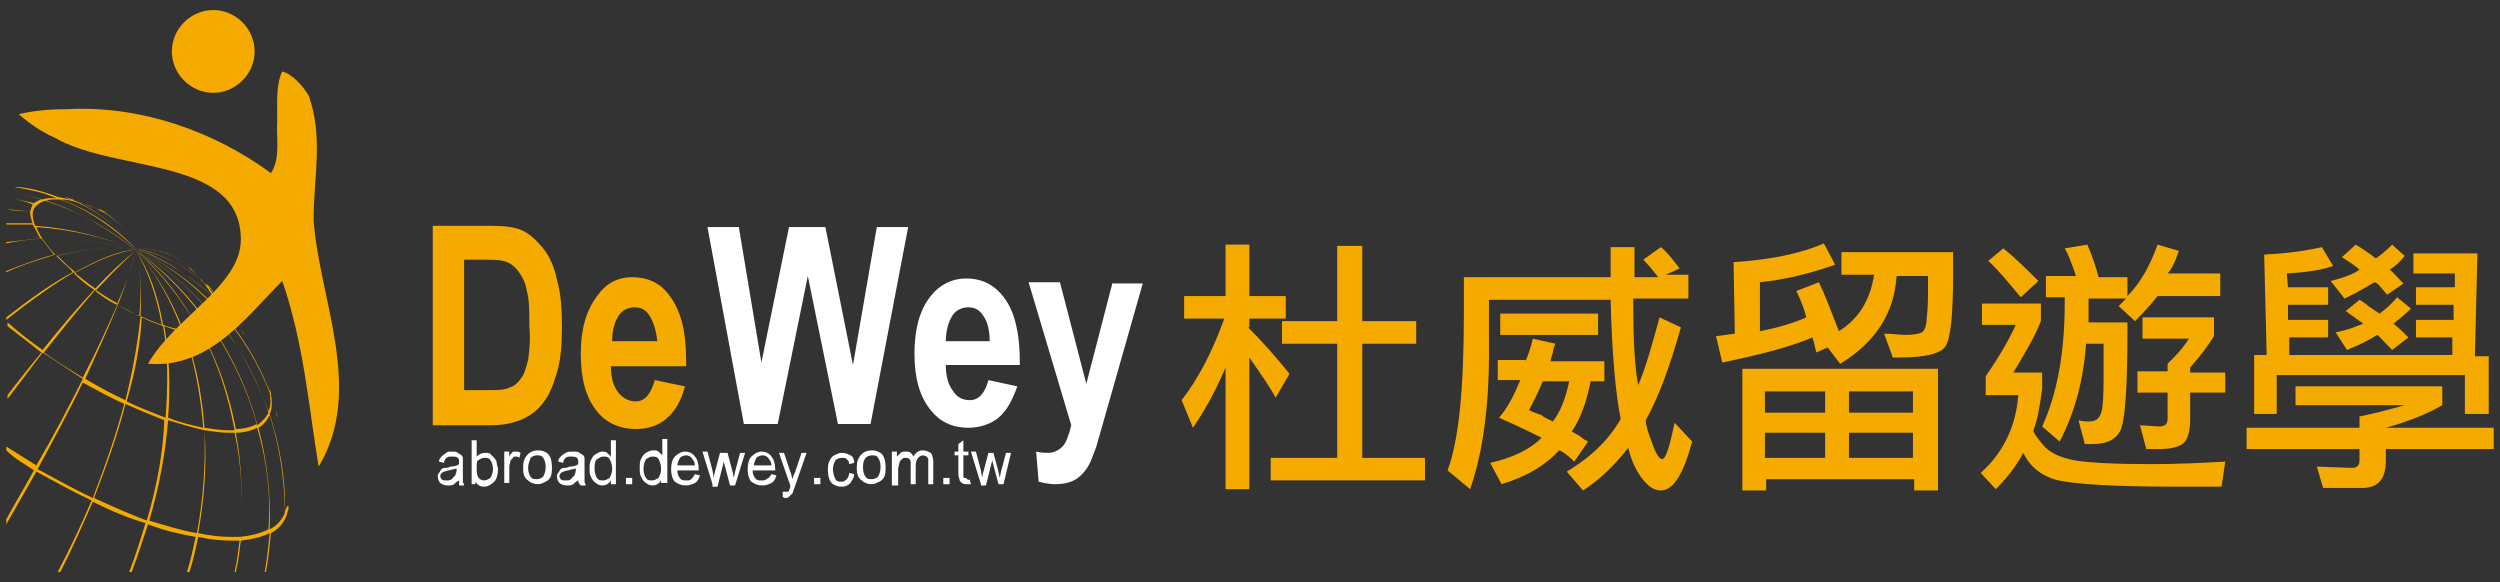 <?xml version="1.0" encoding="utf-8"?>
<!-- Generator: Adobe Illustrator 27.1.1, SVG Export Plug-In . SVG Version: 6.00 Build 0)  -->
<svg version="1.1" id="圖層_1" xmlns="http://www.w3.org/2000/svg" xmlns:xlink="http://www.w3.org/1999/xlink" x="0px" y="0px"
	 viewBox="0 0 199.3 46.4" style="enable-background:new 0 0 199.3 46.4;" xml:space="preserve">
<rect x="0" y="0" width="199.3" height="46.4" fill="#333333" stroke="none"/>
<style type="text/css">
	.st0{fill:#F5AA00;}
	.st1{fill:#FFFFFF;}
	.st2{fill-rule:evenodd;clip-rule:evenodd;fill:#F5AA00;}
</style>
<g>
	<g>
		<g>
			<path class="st0" d="M43.3,19.8c-0.5-0.6-1-1.1-1.6-1.4c-0.6-0.3-1.5-0.4-2.6-0.4h-4.6v15.9h4.7c1,0,1.8-0.2,2.5-0.5
				c0.6-0.3,1.2-0.7,1.6-1.3c0.5-0.6,0.8-1.4,1.1-2.4c0.3-1,0.4-2.2,0.4-3.6c0-1.5-0.1-2.8-0.4-3.8C44.2,21.3,43.8,20.4,43.3,19.8z
				 M42.1,28.7c-0.2,0.7-0.3,1.2-0.6,1.5c-0.2,0.3-0.5,0.6-0.9,0.7c-0.4,0.2-0.9,0.2-1.7,0.2H37V20.7h1.1c1,0,1.7,0,2,0.1
				c0.5,0.1,0.9,0.4,1.2,0.8c0.3,0.4,0.6,0.9,0.7,1.6c0.2,0.7,0.2,1.6,0.2,2.8C42.3,27.1,42.2,28,42.1,28.7z M54.7,28.7
				c0-2.2-0.4-3.9-1.3-5.1c-0.7-1-1.7-1.5-3-1.5c-1.2,0-2.1,0.5-2.8,1.5c-0.9,1.2-1.3,2.7-1.3,4.6c0,2,0.4,3.5,1.3,4.6
				c0.7,0.9,1.8,1.4,3.1,1.4c1,0,1.8-0.3,2.4-0.8c0.7-0.6,1.2-1.4,1.5-2.6l-2.4-0.5c-0.3,1.1-0.8,1.7-1.5,1.7c-0.5,0-1-0.2-1.4-0.7
				c-0.4-0.5-0.6-1.2-0.6-2.1h6L54.7,28.7z M48.8,27.2c0-0.9,0.2-1.5,0.5-2c0.3-0.5,0.8-0.7,1.3-0.7c0.5,0,0.9,0.2,1.2,0.7
				c0.3,0.5,0.5,1.1,0.6,2H48.8z"/>
		</g>
	</g>
	<g>
		<g>
			<path class="st1" d="M68,29.1l-2.2-11h-2.9l-2.2,10.8l-1.8-10.8h-2.5l2.9,15.7h2.7l2.4-11.8l2.4,11.8h2.6l3-15.7h-2.5L68,29.1z
				 M77,22.2c-1.1,0-2.1,0.5-2.8,1.4c-0.9,1.1-1.3,2.7-1.3,4.6c0,1.9,0.4,3.4,1.3,4.5c0.7,0.9,1.7,1.4,3,1.4c0.9,0,1.8-0.3,2.4-0.8
				c0.7-0.6,1.1-1.4,1.5-2.5l-2.3-0.5c-0.3,1.1-0.8,1.6-1.5,1.6c-0.5,0-1-0.2-1.3-0.7c-0.4-0.5-0.6-1.2-0.6-2.1h5.9l0-0.3
				c0-2.2-0.4-3.9-1.2-5C79.3,22.7,78.3,22.2,77,22.2z M75.4,27.2c0-0.8,0.2-1.5,0.5-2c0.3-0.5,0.8-0.7,1.3-0.7
				c0.5,0,0.9,0.2,1.2,0.7c0.3,0.4,0.5,1.1,0.5,2H75.4z M88.7,22.5l-2.1,8.1l-2.1-8.1H82l3.4,11.4c-0.2,0.8-0.4,1.4-0.7,1.7
				c-0.3,0.3-0.7,0.5-1.1,0.5c-0.3,0-0.6,0-1-0.1l0.2,2.4c0.4,0.1,0.9,0.2,1.3,0.2c0.6,0,1.1-0.1,1.5-0.3c0.4-0.2,0.7-0.5,1-0.9
				c0.3-0.4,0.5-1,0.8-1.8l0.6-2.1l3.1-10.9H88.7z"/>
		</g>
	</g>
	<g>
		<g>
			<path class="st1" d="M36.6,38.3c-0.2,0.1-0.3,0.2-0.4,0.3c-0.1,0.1-0.3,0.1-0.5,0.1c-0.3,0-0.5-0.1-0.6-0.2
				c-0.1-0.1-0.2-0.3-0.2-0.5c0-0.1,0-0.2,0.1-0.3c0.1-0.1,0.1-0.2,0.2-0.3c0.1-0.1,0.2-0.1,0.3-0.1c0.1,0,0.2,0,0.4-0.1
				c0.3,0,0.6-0.1,0.7-0.2c0-0.1,0-0.1,0-0.1c0-0.2,0-0.3-0.1-0.4c-0.1-0.1-0.3-0.1-0.5-0.1c-0.2,0-0.3,0-0.4,0.1
				c-0.1,0.1-0.2,0.2-0.2,0.4l-0.4-0.1c0-0.2,0.1-0.3,0.2-0.4c0.1-0.1,0.2-0.2,0.4-0.3C35.6,36,35.8,36,36,36c0.2,0,0.4,0,0.5,0.1
				c0.1,0.1,0.2,0.1,0.3,0.2c0.1,0.1,0.1,0.2,0.1,0.3c0,0.1,0,0.2,0,0.4v0.6c0,0.4,0,0.7,0,0.8c0,0.1,0.1,0.2,0.1,0.3h-0.4
				C36.6,38.5,36.6,38.4,36.6,38.3z M36.5,37.3c-0.2,0.1-0.4,0.1-0.7,0.2c-0.2,0-0.3,0.1-0.4,0.1c-0.1,0-0.1,0.1-0.2,0.1
				c0,0.1-0.1,0.1-0.1,0.2c0,0.1,0,0.2,0.1,0.3c0.1,0.1,0.2,0.1,0.4,0.1c0.2,0,0.3,0,0.4-0.1c0.1-0.1,0.2-0.2,0.3-0.3
				c0-0.1,0.1-0.2,0.1-0.4V37.3z"/>
			<path class="st1" d="M38,38.6h-0.4v-3.5H38v1.3c0.2-0.2,0.4-0.3,0.7-0.3c0.2,0,0.3,0,0.4,0.1c0.1,0.1,0.2,0.2,0.3,0.3
				c0.1,0.1,0.2,0.3,0.2,0.4c0,0.2,0.1,0.3,0.1,0.5c0,0.4-0.1,0.8-0.3,1c-0.2,0.2-0.5,0.4-0.8,0.4c-0.3,0-0.5-0.1-0.7-0.4V38.6z
				 M38,37.3c0,0.3,0,0.5,0.1,0.7c0.1,0.2,0.3,0.3,0.5,0.3c0.2,0,0.3-0.1,0.5-0.2c0.1-0.2,0.2-0.4,0.2-0.7c0-0.3-0.1-0.6-0.2-0.7
				c-0.1-0.2-0.3-0.2-0.5-0.2c-0.2,0-0.3,0.1-0.5,0.2C38,36.8,38,37,38,37.3z"/>
			<path class="st1" d="M40.2,38.6v-2.6h0.4v0.4c0.1-0.2,0.2-0.3,0.3-0.4C41,36,41,36,41.1,36c0.1,0,0.3,0,0.4,0.1l-0.1,0.4
				c-0.1-0.1-0.2-0.1-0.3-0.1c-0.1,0-0.2,0-0.2,0.1c-0.1,0.1-0.1,0.1-0.2,0.2c0,0.2-0.1,0.3-0.1,0.5v1.3H40.2z"/>
			<path class="st1" d="M41.7,37.3c0-0.5,0.1-0.8,0.4-1.1c0.2-0.2,0.5-0.3,0.8-0.3c0.3,0,0.6,0.1,0.8,0.3c0.2,0.2,0.3,0.6,0.3,1
				c0,0.3,0,0.6-0.1,0.8c-0.1,0.2-0.2,0.3-0.4,0.4c-0.2,0.1-0.4,0.2-0.6,0.2c-0.3,0-0.6-0.1-0.8-0.3C41.8,38.1,41.7,37.8,41.7,37.3z
				 M42.1,37.3c0,0.3,0.1,0.6,0.2,0.7c0.1,0.2,0.3,0.2,0.5,0.2c0.2,0,0.4-0.1,0.5-0.2c0.1-0.2,0.2-0.4,0.2-0.8
				c0-0.3-0.1-0.6-0.2-0.7c-0.1-0.2-0.3-0.2-0.5-0.2c-0.2,0-0.4,0.1-0.5,0.2C42.2,36.8,42.1,37,42.1,37.3z"/>
			<path class="st1" d="M46.1,38.3c-0.2,0.1-0.3,0.2-0.4,0.3c-0.1,0.1-0.3,0.1-0.5,0.1c-0.3,0-0.5-0.1-0.6-0.2
				c-0.1-0.1-0.2-0.3-0.2-0.5c0-0.1,0-0.2,0.1-0.3c0.1-0.1,0.1-0.2,0.2-0.3c0.1-0.1,0.2-0.1,0.3-0.1c0.1,0,0.2,0,0.4-0.1
				c0.3,0,0.6-0.1,0.7-0.2c0-0.1,0-0.1,0-0.1c0-0.2,0-0.3-0.1-0.4c-0.1-0.1-0.3-0.1-0.5-0.1c-0.2,0-0.3,0-0.4,0.1
				c-0.1,0.1-0.2,0.2-0.2,0.4l-0.4-0.1c0-0.2,0.1-0.3,0.2-0.4c0.1-0.1,0.2-0.2,0.4-0.3c0.2-0.1,0.3-0.1,0.6-0.1c0.2,0,0.4,0,0.5,0.1
				c0.1,0.1,0.2,0.1,0.3,0.2c0.1,0.1,0.1,0.2,0.1,0.3c0,0.1,0,0.2,0,0.4v0.6c0,0.4,0,0.7,0,0.8c0,0.1,0.1,0.2,0.1,0.3h-0.4
				C46.1,38.5,46.1,38.4,46.1,38.3z M46,37.3c-0.2,0.1-0.4,0.1-0.7,0.2c-0.2,0-0.3,0.1-0.4,0.1c-0.1,0-0.1,0.1-0.2,0.1
				c0,0.1-0.1,0.1-0.1,0.2c0,0.1,0,0.2,0.1,0.3c0.1,0.1,0.2,0.1,0.4,0.1c0.2,0,0.3,0,0.4-0.1c0.1-0.1,0.2-0.2,0.3-0.3
				c0-0.1,0.1-0.2,0.1-0.4V37.3z"/>
			<path class="st1" d="M48.7,38.6v-0.3c-0.2,0.3-0.4,0.4-0.7,0.4c-0.2,0-0.4-0.1-0.5-0.2c-0.2-0.1-0.3-0.3-0.4-0.5
				C47,37.8,47,37.6,47,37.4c0-0.3,0-0.5,0.1-0.7c0.1-0.2,0.2-0.4,0.4-0.5c0.2-0.1,0.3-0.2,0.5-0.2c0.1,0,0.3,0,0.4,0.1
				c0.1,0.1,0.2,0.2,0.3,0.3v-1.3h0.4v3.5H48.7z M47.4,37.4c0,0.3,0.1,0.6,0.2,0.7c0.1,0.2,0.3,0.2,0.5,0.2c0.2,0,0.3-0.1,0.5-0.2
				c0.1-0.2,0.2-0.4,0.2-0.7c0-0.4-0.1-0.6-0.2-0.8c-0.1-0.2-0.3-0.2-0.5-0.2c-0.2,0-0.3,0.1-0.5,0.2C47.4,36.8,47.4,37,47.4,37.4z"
				/>
			<path class="st1" d="M49.9,38.6v-0.5h0.5v0.5H49.9z"/>
			<path class="st1" d="M52.7,38.6v-0.3c-0.2,0.3-0.4,0.4-0.7,0.4c-0.2,0-0.4-0.1-0.5-0.2c-0.2-0.1-0.3-0.3-0.4-0.5
				c-0.1-0.2-0.1-0.4-0.1-0.7c0-0.3,0-0.5,0.1-0.7c0.1-0.2,0.2-0.4,0.4-0.5c0.2-0.1,0.3-0.2,0.6-0.2c0.1,0,0.3,0,0.4,0.1
				c0.1,0.1,0.2,0.2,0.3,0.3v-1.3h0.4v3.5H52.7z M51.3,37.4c0,0.3,0.1,0.6,0.2,0.7c0.1,0.2,0.3,0.2,0.5,0.2c0.2,0,0.3-0.1,0.5-0.2
				c0.1-0.2,0.2-0.4,0.2-0.7c0-0.4-0.1-0.6-0.2-0.8c-0.1-0.2-0.3-0.2-0.5-0.2c-0.2,0-0.3,0.1-0.5,0.2C51.4,36.8,51.3,37,51.3,37.4z"
				/>
			<path class="st1" d="M55.4,37.8l0.4,0.1c-0.1,0.3-0.2,0.5-0.4,0.6c-0.2,0.1-0.4,0.2-0.7,0.2c-0.4,0-0.6-0.1-0.9-0.3
				c-0.2-0.2-0.3-0.6-0.3-1c0-0.4,0.1-0.8,0.3-1c0.2-0.2,0.5-0.4,0.8-0.4c0.3,0,0.6,0.1,0.8,0.4c0.2,0.2,0.3,0.6,0.3,1
				c0,0,0,0.1,0,0.1H54c0,0.3,0.1,0.5,0.2,0.6c0.1,0.2,0.3,0.2,0.5,0.2c0.2,0,0.3,0,0.4-0.1C55.2,38.1,55.3,38,55.4,37.8z M54,37.1
				h1.4c0-0.2-0.1-0.4-0.2-0.5c-0.1-0.2-0.3-0.3-0.5-0.3c-0.2,0-0.4,0.1-0.5,0.2C54.1,36.7,54,36.9,54,37.1z"/>
			<path class="st1" d="M56.8,38.6l-0.8-2.6h0.4l0.4,1.5l0.1,0.6c0,0,0-0.2,0.1-0.5l0.4-1.5H58l0.4,1.5l0.1,0.5l0.1-0.5l0.4-1.5h0.4
				l-0.8,2.6h-0.4l-0.4-1.5l-0.1-0.4l-0.5,2H56.8z"/>
			<path class="st1" d="M61.5,37.8l0.4,0.1c-0.1,0.3-0.2,0.5-0.4,0.6c-0.2,0.1-0.4,0.2-0.7,0.2c-0.4,0-0.6-0.1-0.9-0.3
				c-0.2-0.2-0.3-0.6-0.3-1c0-0.4,0.1-0.8,0.3-1c0.2-0.2,0.5-0.4,0.8-0.4c0.3,0,0.6,0.1,0.8,0.4c0.2,0.2,0.3,0.6,0.3,1
				c0,0,0,0.1,0,0.1h-1.8c0,0.3,0.1,0.5,0.2,0.6c0.1,0.2,0.3,0.2,0.5,0.2c0.2,0,0.3,0,0.4-0.1C61.3,38.1,61.4,38,61.5,37.8z
				 M60.1,37.1h1.4c0-0.2-0.1-0.4-0.2-0.5c-0.1-0.2-0.3-0.3-0.5-0.3c-0.2,0-0.4,0.1-0.5,0.2C60.2,36.7,60.1,36.9,60.1,37.1z"/>
			<path class="st1" d="M62.4,39.6l0-0.4c0.1,0,0.2,0,0.2,0c0.1,0,0.2,0,0.2,0c0.1,0,0.1-0.1,0.1-0.1c0,0,0.1-0.2,0.1-0.3
				c0,0,0-0.1,0-0.1l-0.9-2.6h0.4l0.5,1.5c0.1,0.2,0.1,0.4,0.2,0.6c0-0.2,0.1-0.4,0.2-0.6l0.5-1.5h0.4l-0.9,2.6
				c-0.1,0.3-0.2,0.5-0.2,0.6c-0.1,0.1-0.2,0.2-0.3,0.3c-0.1,0.1-0.2,0.1-0.3,0.1C62.6,39.7,62.5,39.7,62.4,39.6z"/>
			<path class="st1" d="M64.9,38.6v-0.5h0.5v0.5H64.9z"/>
			<path class="st1" d="M67.7,37.7l0.4,0.1c0,0.3-0.2,0.5-0.3,0.7c-0.2,0.2-0.4,0.3-0.7,0.3c-0.3,0-0.6-0.1-0.8-0.3
				c-0.2-0.2-0.3-0.6-0.3-1c0-0.3,0-0.5,0.1-0.7c0.1-0.2,0.2-0.4,0.4-0.5c0.2-0.1,0.4-0.2,0.6-0.2c0.3,0,0.5,0.1,0.7,0.2
				c0.2,0.1,0.3,0.3,0.3,0.6l-0.4,0.1c0-0.2-0.1-0.3-0.2-0.4c-0.1-0.1-0.2-0.1-0.4-0.1c-0.2,0-0.4,0.1-0.5,0.2
				c-0.1,0.2-0.2,0.4-0.2,0.7c0,0.3,0.1,0.6,0.2,0.8c0.1,0.2,0.3,0.2,0.5,0.2c0.2,0,0.3-0.1,0.4-0.2C67.6,38.1,67.7,37.9,67.7,37.7z
				"/>
			<path class="st1" d="M68.3,37.3c0-0.5,0.1-0.8,0.4-1.1c0.2-0.2,0.5-0.3,0.8-0.3c0.3,0,0.6,0.1,0.8,0.3c0.2,0.2,0.3,0.6,0.3,1
				c0,0.3,0,0.6-0.1,0.8c-0.1,0.2-0.2,0.3-0.4,0.4c-0.2,0.1-0.4,0.2-0.6,0.2c-0.3,0-0.6-0.1-0.8-0.3C68.4,38.1,68.3,37.8,68.3,37.3z
				 M68.8,37.3c0,0.3,0.1,0.6,0.2,0.7c0.1,0.2,0.3,0.2,0.5,0.2c0.2,0,0.4-0.1,0.5-0.2c0.1-0.2,0.2-0.4,0.2-0.8
				c0-0.3-0.1-0.6-0.2-0.7c-0.1-0.2-0.3-0.2-0.5-0.2c-0.2,0-0.4,0.1-0.5,0.2C68.8,36.8,68.8,37,68.8,37.3z"/>
			<path class="st1" d="M71.1,38.6v-2.6h0.4v0.4c0.1-0.1,0.2-0.2,0.3-0.3c0.1-0.1,0.3-0.1,0.4-0.1c0.2,0,0.3,0,0.4,0.1
				c0.1,0.1,0.2,0.2,0.2,0.3c0.2-0.3,0.4-0.5,0.8-0.5c0.2,0,0.4,0.1,0.6,0.2c0.1,0.1,0.2,0.4,0.2,0.7v1.8h-0.4V37c0-0.2,0-0.3,0-0.4
				c0-0.1-0.1-0.1-0.1-0.2c-0.1,0-0.2-0.1-0.3-0.1c-0.2,0-0.3,0.1-0.4,0.2c-0.1,0.1-0.2,0.3-0.2,0.6v1.5h-0.4V37
				c0-0.2,0-0.3-0.1-0.4c-0.1-0.1-0.2-0.1-0.3-0.1c-0.1,0-0.2,0-0.3,0.1c-0.1,0.1-0.2,0.2-0.2,0.3c0,0.1-0.1,0.3-0.1,0.5v1.3H71.1z"
				/>
			<path class="st1" d="M75.2,38.6v-0.5h0.5v0.5H75.2z"/>
			<path class="st1" d="M77.3,38.2l0.1,0.4c-0.1,0-0.2,0-0.3,0c-0.2,0-0.3,0-0.4-0.1c-0.1,0-0.1-0.1-0.2-0.2c0-0.1-0.1-0.3-0.1-0.5
				v-1.5h-0.3v-0.3h0.3v-0.6l0.4-0.3v0.9h0.4v0.3h-0.4v1.5c0,0.1,0,0.2,0,0.2c0,0,0,0.1,0.1,0.1c0,0,0.1,0,0.1,0
				C77.2,38.3,77.2,38.3,77.3,38.2z"/>
			<path class="st1" d="M78.2,38.6l-0.8-2.6h0.4l0.4,1.5l0.1,0.6c0,0,0-0.2,0.1-0.5l0.4-1.5h0.4l0.4,1.5l0.1,0.5l0.1-0.5l0.4-1.5
				h0.4L80,38.6h-0.4l-0.4-1.5l-0.1-0.4l-0.5,2H78.2z"/>
		</g>
	</g>
	<path class="st2" d="M22.5,5.7c0.8,0.2,1.6,1.1,2.1,1.9c1.2,3.3,0.4,6.6,0.4,9.9c0.4,6.2,4.1,13.6,0.4,19.7
		c-0.8-4.9-1.2-9.9-2.9-14.8c-2.9,2.9-5.8,7-10.7,6.6c2.1-3.7,7.4-6.2,7.4-9.9c0-6.6-9.9-5.3-14.8-8.1c-1.1-0.5-2-1.1-2.9-1.9
		c1.3-0.3,2.6-0.4,3.9-0.4c5.9-0.3,11.7,1.8,16.2,5.1c0.8-1.2,0.4-2.9,0.5-4.1C22.1,8.1,22,6.7,22.5,5.7z"/>
	<path class="st2" d="M20.3,4.1c0,1.8-1.5,3.3-3.3,3.3c-1.8,0-3.3-1.5-3.3-3.3c0-1.8,1.5-3.3,3.3-3.3C18.8,0.8,20.3,2.3,20.3,4.1z"
		/>
	<path class="st0" d="M22.1,33.1c0-0.1-0.1-0.2-0.1-0.3c0,0.2,0.1,0.3,0.1,0.5L22.1,33.1z M22.7,40.8c0.1-2.6-0.4-5.3-1.2-7.8
		c0.2-0.4,0.2-0.9,0.1-1.5c0,0.1,0.1,0.3,0.1,0.4c-0.1-0.2-0.1-0.3-0.1-0.5c0-0.1-0.1-0.3-0.1-0.4c0-0.1-0.1-0.2-0.1-0.3
		c0.1,0.2,0.1,0.3,0.1,0.5c-0.9-2.3-2.2-4.5-3.9-6.4c-0.1-0.3-0.2-0.7-0.4-1c0.9,0.9,1.6,1.9,2.3,2.9c0,0-0.1-0.1-0.1-0.1
		c-0.6-1-1.4-2-2.2-2.8c-0.2-0.4-0.5-0.8-0.8-1.2c0.3,0.2,0.5,0.5,0.7,0.8c0,0,0-0.1-0.1-0.1c-0.2-0.3-0.5-0.5-0.7-0.7
		c-0.3-0.4-0.8-0.9-1.3-1.3c0.1,0,0.1,0.1,0.2,0.1c0,0,0,0-0.1-0.1c-0.1-0.1-0.1-0.1-0.2-0.2c0,0,0,0,0,0c-1-0.8-2.3-1.3-4.1-1.3
		c1.7,0,3.1,0.5,4.1,1.3c0.5,0.5,0.9,0.9,1.2,1.3c-1.4-1.2-3.2-2.2-5.3-2.6c2.2,0.5,4,1.4,5.4,2.7c0.3,0.4,0.6,0.8,0.8,1.2
		c-1.6-1.6-3.7-2.9-6.2-3.9c2.5,0.9,4.5,2.3,6.2,3.9c0.2,0.4,0.3,0.7,0.4,1c-1.8-2-4-3.6-6.6-4.9c2.6,1.3,4.8,3,6.6,5
		c0.1,0.3,0,0.6,0,0.8c-1.8-2.2-4-4.2-6.5-5.7c2.6,1.6,4.8,3.6,6.5,5.8c-0.1,0.2-0.2,0.4-0.5,0.5c-1.6-2.4-3.6-4.5-6.1-6.3
		c2.4,1.8,4.4,3.9,6,6.3c-0.2,0.1-0.5,0.2-0.9,0.2c-1.3-2.5-3-4.7-5.1-6.5c2.1,1.9,3.8,4.1,5.1,6.5c-0.1,0-0.2,0-0.3,0
		c-0.3,0-0.7,0-1-0.1c-0.9-2.4-2.2-4.6-3.8-6.4c1.6,1.8,2.8,4,3.7,6.4c-0.5-0.1-1-0.2-1.5-0.4c-0.4-2.3-1.1-4.3-2.2-6
		c1,1.7,1.7,3.7,2.1,6c-0.5-0.2-1.1-0.4-1.7-0.7c0.1-2.1,0-3.9-0.4-5.3c0.4,1.4,0.5,3.2,0.3,5.3c-0.6-0.3-1.2-0.6-1.7-0.9
		c0.7-1.8,1.2-3.3,1.4-4.3c-0.2,1.1-0.7,2.5-1.5,4.3c-0.6-0.3-1.2-0.7-1.7-1.1c1.3-1.4,2.4-2.5,3.2-3.2c-0.9,0.7-2,1.7-3.3,3.1
		c-0.6-0.4-1.1-0.8-1.6-1.3c1.8-1,3.4-1.7,4.9-1.9C9.4,20,7.8,20.7,6,21.7c-0.2-0.2-0.5-0.4-0.7-0.6c-0.2-0.2-0.5-0.5-0.7-0.7
		c2.2-0.6,4.4-0.8,6.3-0.5c-2-0.3-4.1-0.1-6.4,0.5c-0.4-0.4-0.7-0.8-1-1.2c2.6-0.2,5.1,0.1,7.4,0.8c-2.3-0.7-4.9-1-7.4-0.8
		c-0.3-0.4-0.5-0.8-0.6-1.1c2.8,0.2,5.5,0.8,8,1.9c-2.5-1.1-5.3-1.8-8.1-2c-0.1-0.3-0.2-0.6-0.2-0.9c2.8,0.5,5.6,1.4,8.2,2.9
		c-2.6-1.5-5.4-2.4-8.2-2.9c0-0.3,0.1-0.5,0.3-0.7c2.8,0.7,5.5,1.9,8,3.6c-2.5-1.7-5.2-2.9-8-3.6c0.2-0.2,0.4-0.3,0.7-0.4
		c2.5,0.8,5,2.1,7.3,4c-2.3-1.8-4.7-3.2-7.2-4c0.2-0.1,0.5-0.1,0.8-0.1c0.1,0,0.2,0,0.3,0c2.2,0.8,4.2,2.2,6.1,4
		c-1.8-1.9-3.9-3.2-6-4c0.4,0,0.9,0.1,1.4,0.3c1.7,0.8,3.3,2,4.6,3.8c-1.3-1.8-2.9-3-4.5-3.8c0.5,0.1,1.1,0.3,1.6,0.6
		c1.2,0.6,2.2,1.6,2.9,3.2c-0.7-1.6-1.7-2.6-2.8-3.2c0.2,0.1,0.3,0.1,0.5,0.2c-0.1,0-0.1-0.1-0.2-0.1c-0.1-0.1-0.3-0.1-0.4-0.2
		c0,0,0,0,0,0c0,0-0.1,0-0.1,0c0,0,0,0,0,0c-0.6-0.2-1.1-0.4-1.7-0.6c-0.3-0.1-0.5-0.2-0.8-0.3c-0.1,0-0.2-0.1-0.2-0.1
		c0.3,0.1,0.6,0.2,0.9,0.3c-0.5-0.1-1-0.2-1.5-0.3c-1-0.4-2.1-0.7-3.2-0.8c-0.1,0-0.1,0-0.2,0c0,0,0,0-0.1,0
		c1.1,0.2,2.3,0.4,3.4,0.9c-0.1,0-0.2,0-0.3,0c-0.3,0-0.6,0-0.8,0.1c-1-0.3-2-0.5-3-0.7v0c1,0.2,2,0.4,2.9,0.7
		c-0.3,0.1-0.5,0.2-0.7,0.4C2,16,1.2,15.9,0.5,15.7v0C1.2,15.9,2,16,2.7,16.2c-0.2,0.2-0.2,0.4-0.3,0.7c-0.6-0.1-1.3-0.2-1.9-0.2v0
		c0.6,0.1,1.3,0.1,1.9,0.2c0,0.3,0.1,0.6,0.2,0.9c-0.7,0-1.4,0-2.1,0v0.1c0.7,0,1.4,0,2.1,0C2.8,18.2,3,18.6,3.2,19
		c-0.9,0.1-1.8,0.2-2.7,0.3v0.1c0.9-0.2,1.9-0.3,2.8-0.4c0.3,0.4,0.6,0.8,1,1.3c-1.2,0.3-2.5,0.8-3.8,1.3v0.1c1.3-0.6,2.6-1,3.9-1.4
		c0.2,0.2,0.5,0.5,0.7,0.7c0.2,0.2,0.5,0.4,0.7,0.7c-1.7,0.9-3.5,2.2-5.3,3.6v0.2c1.9-1.5,3.7-2.8,5.4-3.8c0.5,0.4,1.1,0.9,1.7,1.3
		c-1.3,1.4-2.7,3-4.2,4.9c-1-0.7-1.9-1.4-2.8-2.2v0.3c0.9,0.7,1.8,1.4,2.7,2.1c-0.9,1.1-1.8,2.2-2.7,3.4v0.3c1-1.3,1.9-2.5,2.8-3.7
		c1.1,0.7,2.1,1.4,3.2,2.1c-1.1,2.2-2.3,4.5-3.7,6.9c-0.8-0.5-1.6-1-2.4-1.5v0.3C1.2,36.6,2,37,2.7,37.5c-0.7,1.3-1.5,2.6-2.2,3.9
		v0.4c0.8-1.4,1.6-2.8,2.4-4.2c1.5,0.8,2.9,1.6,4.4,2.3c-0.8,1.9-1.7,3.8-2.7,5.7h0.2c1-1.9,1.8-3.8,2.6-5.6
		c1.4,0.7,2.8,1.3,4.2,1.7c-0.4,1.3-0.8,2.6-1.3,3.9h0.2c0.5-1.3,0.9-2.6,1.3-3.8c1.3,0.5,2.6,0.8,3.8,1c-0.2,0.9-0.4,1.9-0.7,2.8
		h0.2c0.3-0.9,0.5-1.8,0.7-2.8c0.9,0.2,1.8,0.3,2.6,0.3c0.2,0,0.4,0,0.7,0c-0.1,0.8-0.2,1.7-0.4,2.5h0.1c0.2-0.8,0.3-1.7,0.4-2.5
		c0.9-0.1,1.7-0.3,2.3-0.6c-0.1,1-0.2,2.1-0.4,3.1h0.1c0.2-1,0.3-2.1,0.4-3.1c0.6-0.3,1-0.8,1.2-1.3c0,1.5-0.2,3-0.6,4.5h0
		c0.4-1.5,0.6-3,0.6-4.5c0.1-0.2,0.1-0.4,0.2-0.6c0-0.1,0-0.2,0-0.3C22.8,40.4,22.8,40.6,22.7,40.8z M17.6,24.9
		c1.7,1.9,3,4.1,3.9,6.4c0.1,0.6,0.1,1-0.1,1.5c-0.9-2.5-2.2-4.9-3.8-7.1C17.7,25.5,17.7,25.2,17.6,24.9z M17.6,25.8
		c1.7,2.2,3,4.6,3.8,7.1c-0.2,0.4-0.5,0.7-0.9,1c-0.7-2.6-1.9-5.2-3.4-7.5C17.3,26.2,17.5,26,17.6,25.8z M17.1,26.3
		c1.5,2.3,2.7,4.9,3.4,7.5c-0.4,0.2-1,0.4-1.7,0.4c-0.5-2.7-1.4-5.3-2.7-7.7C16.5,26.5,16.8,26.5,17.1,26.3z M15.8,26.6
		c0.1,0,0.2,0,0.3,0c1.3,2.4,2.1,5,2.6,7.7c-0.2,0-0.3,0-0.5,0c-0.6,0-1.2-0.1-1.9-0.2c-0.2-2.7-0.7-5.3-1.6-7.6
		C15.1,26.5,15.5,26.6,15.8,26.6z M14.7,26.5c0.8,2.4,1.3,5,1.5,7.6c-0.9-0.2-1.8-0.4-2.8-0.8c0.2-2.6,0.1-5-0.3-7.3
		C13.7,26.2,14.2,26.4,14.7,26.5z M11.3,25.3c0.6,0.3,1.2,0.5,1.7,0.7c0.4,2.2,0.4,4.7,0.2,7.3c-1-0.4-2.1-0.8-3.1-1.3
		C10.8,29.6,11.2,27.3,11.3,25.3z M9.4,24.3c0.6,0.4,1.2,0.7,1.8,0.9c-0.2,2-0.6,4.3-1.2,6.7c-1.1-0.5-2.2-1.1-3.2-1.7
		C7.8,28,8.7,26,9.4,24.3z M3.5,28.1c1.5-1.9,2.9-3.6,4.1-5c0.6,0.4,1.2,0.8,1.8,1.1C8.6,26,7.7,28,6.6,30.1
		C5.6,29.5,4.5,28.8,3.5,28.1z M7.4,39.7C5.9,39,4.5,38.2,3,37.4c1.3-2.4,2.6-4.8,3.6-6.9c1.1,0.6,2.2,1.2,3.3,1.7
		C9.3,34.5,8.4,37.1,7.4,39.7z M11.7,41.5C10.4,41,9,40.4,7.5,39.7c1-2.6,1.9-5.1,2.5-7.5c1.1,0.5,2.1,0.9,3.1,1.3
		C13,36.1,12.5,38.8,11.7,41.5z M15.7,42.5c-1.2-0.2-2.5-0.6-3.8-1c0.8-2.7,1.3-5.4,1.5-8c1,0.3,2,0.6,2.9,0.8
		C16.4,37,16.2,39.8,15.7,42.5z M19.1,42.8c-0.2,0-0.4,0-0.7,0c-0.8,0-1.7-0.1-2.6-0.3c0.5-2.8,0.7-5.5,0.5-8.2
		c0.7,0.1,1.3,0.2,1.9,0.2c0.2,0,0.3,0,0.5,0C19.3,37.2,19.4,40.1,19.1,42.8z M21.4,42.2L21.4,42.2c-0.6,0.3-1.3,0.5-2.3,0.6
		c0.3-2.8,0.2-5.6-0.3-8.3c0.7,0,1.3-0.2,1.7-0.4C21.3,36.8,21.6,39.5,21.4,42.2z M21.5,42.2c0.1-2.7-0.2-5.5-0.9-8.1
		c0.4-0.2,0.7-0.6,0.9-1c0.8,2.5,1.2,5.2,1.2,7.8C22.5,41.4,22.1,41.9,21.5,42.2z"/>
	<g>
		<path class="st0" d="M99.5,26.1c1,1,2.1,2.2,3.3,3.7l-1.1,1.9c-0.5-0.9-1.2-1.9-2.1-3.2v10.5h-1.9v-9.7c-0.8,1.9-1.7,3.5-2.6,4.8
			l-0.9-2.2c1.4-1.8,2.5-4,3.4-6.5h-3.2v-1.8h3.3v-4.1h1.9v4.1h2.9v1.8h-2.9V26.1z M101.3,38.3v-1.8h5.3v-9.1h-4.4v-1.8h4.4v-6h2v6
			h4.3v1.8h-4.3v9.1h5v1.8H101.3z"/>
		<path class="st0" d="M132.8,21.9h1.8v1.9h-4.4c0,3.1,0.1,5.4,0.4,6.9c0.6-1.4,1.1-3.2,1.7-5.4l1.7,0.8c-0.9,3.2-1.8,5.6-2.8,7.4
			c0,0.4,0.2,1,0.5,1.8c0.3,0.9,0.6,1.3,0.8,1.3c0.3,0,0.6-1,1-2.9l1.4,1.5c-0.7,2.6-1.5,3.9-2.5,3.9c-0.6,0-1.1-0.4-1.6-1.1
			c-0.5-0.7-0.8-1.5-1-2.3c-1,1.3-2.2,2.5-3.6,3.4l-1.3-1.5c2-1.2,3.4-2.6,4.3-4.2c-0.4-2-0.7-5.2-0.8-9.5h-9.7v4.3
			c0,4.3-0.5,7.9-1.5,10.8l-1.8-1.5c0.9-2.4,1.3-6.5,1.3-12.5v-2.9h11.7v-2.4h1.9v2.4h1.9c-0.4-0.5-0.8-1-1.2-1.4l1.4-1
			c0.4,0.3,0.9,0.9,1.5,1.7L132.8,21.9z M121.6,28.8c0.2-0.4,0.4-1,0.6-1.8l1.8,0.4c-0.1,0.2-0.2,0.5-0.2,0.7
			c-0.1,0.3-0.2,0.6-0.2,0.7h4.3v1.6h-1.1c-0.3,1.6-0.8,3-1.5,4l0.7,0.4c0.2,0.2,0.4,0.3,0.6,0.4l-1.1,1.6c-0.6-0.6-1.1-0.9-1.2-0.9
			c-1.1,1.2-2.6,2.1-4.6,2.7l-0.9-1.7c1.8-0.4,3.2-1.1,4.1-2c-0.6-0.3-1.8-0.9-3.4-1.6c0.7-0.8,1.2-1.8,1.7-3h-1.8v-1.6H121.6z
			 M119.6,26.7V25h7.8v1.7H119.6z M123.8,33.6c0.6-0.8,1-1.8,1.3-3.2h-2.1c-0.2,0.4-0.3,0.7-0.5,1.1c-0.2,0.4-0.4,0.8-0.6,1.2
			c0.4,0.2,0.7,0.3,1,0.4C123.1,33.3,123.4,33.4,123.8,33.6z"/>
		<path class="st0" d="M140.3,26.4c1.6-0.3,2.8-0.7,3.7-1.1c-0.2-0.8-0.5-1.5-0.8-2.1l1.8-0.7c0.4,0.8,0.9,2.1,1.6,3.9
			c1.6-1,2.5-2.5,2.8-4.5h-2.6v-1.8h8.9c0,0.5,0,1.1,0,1.8c0,3.2-0.2,5.1-0.6,5.7c-0.4,0.6-1.6,0.9-3.7,0.9c-0.2,0-0.4,0-0.5,0
			l-0.7-1.9c0.7,0,1.3,0.1,1.7,0.1c0.7,0,1.1-0.1,1.3-0.2c0.2-0.1,0.4-0.5,0.4-1.2c0.1-0.7,0.1-1.5,0.1-2.5c0-0.3,0-0.6,0-0.8h-2.5
			c-0.2,3-1.7,5.3-4.5,7l-1-1.3l-0.9,0.4l-0.3-1.2c-1.9,0.8-4.3,1.4-7.2,2l-0.5-2.1l1.5-0.2l-0.1-5.7c3-0.2,5.4-0.7,7.2-1.5l0.9,1.7
			c-2,0.7-4,1.2-6,1.4L140.3,26.4z M140.8,38.2v0.9h-1.9v-9.7h15.6v9.7h-1.9v-0.9H140.8z M145.5,32.9v-1.7h-4.8v1.7H145.5z
			 M145.5,36.5v-2h-4.8v2H145.5z M152.5,32.9v-1.7h-5.1v1.7H152.5z M152.5,36.5v-2h-5.1v2H152.5z"/>
		<path class="st0" d="M158.3,30c1.1-1.6,1.9-3,2.4-4.1h-2.7v-1.7h4.7v1.4c-0.5,1.3-1.3,2.6-2.2,4.1h2.3V31
			c-0.2,1.5-0.4,2.6-0.7,3.3c0,0.2,0.3,0.6,0.8,1.2c0.5,0.6,1.4,1,2.5,1.2c1.2,0.2,3.2,0.3,6.1,0.3c2.2,0,4.1-0.1,5.9-0.2l-0.3,2
			h-3.6c-4.9,0-8-0.2-9.4-0.5c-1.3-0.3-2.3-1.1-2.8-2.2c-0.7,1.3-1.5,2.2-2.2,2.9l-1.2-1.3c1.7-1.5,2.8-3.6,3-6.2h-2.6V30z
			 M161.1,23.7c-1.1-1.3-1.9-2.3-2.6-2.9l1.2-1c1,0.8,1.9,1.7,2.8,2.6L161.1,23.7z M166.5,23.8v0.9c0,0.4,0,0.8,0,1h3.1
			c0,0.2,0,0.5,0,0.8c0,4.6-0.2,7.2-0.6,7.9c-0.4,0.7-1.1,1-2.2,1c-0.2,0-0.4,0-0.6,0l-0.5-1.9c0.3,0.1,0.6,0.1,0.9,0.1
			c0.6,0,0.9-0.4,1-1.1c0.1-0.8,0.1-1.9,0.1-3.3c0-0.7,0-1.3,0-1.8h-1.4c-0.2,2.9-0.9,5.5-2.1,7.8l-1.4-1.2c1.2-2.6,1.8-5.9,1.8-9.8
			c0-0.2,0-0.4,0-0.5h-1.5v-1.7h2.4c-0.3-0.9-0.6-1.7-0.9-2.2l1.8-0.3c0.4,0.9,0.7,1.8,0.9,2.6h2.3v1.5c1-1,1.8-2.4,2.4-4.1l1.7,0.5
			c-0.3,0.9-0.6,1.5-0.9,1.8h4.2v1.8H172c-0.7,0.9-1.3,1.5-1.8,2l-1.3-1.2l0.6-0.6L166.5,23.8z M177.4,31.3h-2.8v2.1
			c0,1-0.2,1.6-0.5,1.9c-0.3,0.3-1,0.5-1.9,0.5h-1.1l-0.5-1.9l1.5,0.1c0.5,0,0.7-0.2,0.7-0.6v-2.1h-2.4v-1.7h2.4v-0.6
			c0.6-0.6,1.2-1.2,1.7-2h-3.7v-1.7h5.7v1.5c-0.5,0.8-1.1,1.6-1.9,2.5v0.4h2.8V31.3z"/>
		<path class="st0" d="M194.7,30.8v1.5c-1.2,0.7-2.7,1.3-4.5,1.8h8.6v1.7h-8.6v0.9c0,1.5-0.6,2.2-1.9,2.2h-3.1l-0.5-1.7l2.8,0.1
			c0.4,0,0.6-0.2,0.6-0.6v-0.9h-9v-1.7h9v-0.9c1-0.2,2.2-0.5,3.6-0.9h-8.7v-1.5H194.7z M196.5,29.9h-15V33h-1.8v-4.7h1l-0.2-8
			c1.8-0.1,3.3-0.3,4.6-0.6l0.9,1.5c-0.8,0.3-2,0.5-3.7,0.6l0.1,1.1h3.2v1.4h-3.2l0,1.2h3.2v1.4h-3.1l0,1.4h13l0-1.4h-2.9v-1.4h3
			l0-1.2h-3v-1.4h3.1l0-1.1h-3.3v-1.6h5.1l-0.2,8.2h1.1V33h-1.9V29.9z M189.3,22.5c-0.7,0.4-1.5,0.9-2.4,1.3l-1.1-1.4
			c1.2-0.3,1.9-0.6,2.3-0.9c-0.3-0.3-0.8-0.6-1.4-1l1.1-1c0.5,0.3,1.1,0.7,1.6,1.1c0.6-0.4,1-0.8,1.3-1.1l1,0.9
			c-0.3,0.4-0.7,0.8-1.2,1.1c0.3,0.2,0.6,0.6,1.1,1.1l-1.3,0.9C189.8,22.9,189.5,22.5,189.3,22.5z M189.5,26.7
			c-0.6,0.4-1.4,0.8-2.4,1.2l-0.9-1.4c1-0.2,1.7-0.5,2.2-0.7c-0.3-0.2-0.7-0.5-1.4-1l1.1-0.9c0.3,0.2,0.5,0.3,0.7,0.5
			c0.3,0.2,0.6,0.4,0.9,0.6c0.4-0.3,0.9-0.7,1.4-1.3l1.1,0.9c-0.5,0.5-1,0.9-1.4,1.2c0.4,0.3,0.8,0.7,1.2,1.1l-1.3,1
			C189.9,27.1,189.6,26.7,189.5,26.7z"/>
	</g>
</g>
</svg>
